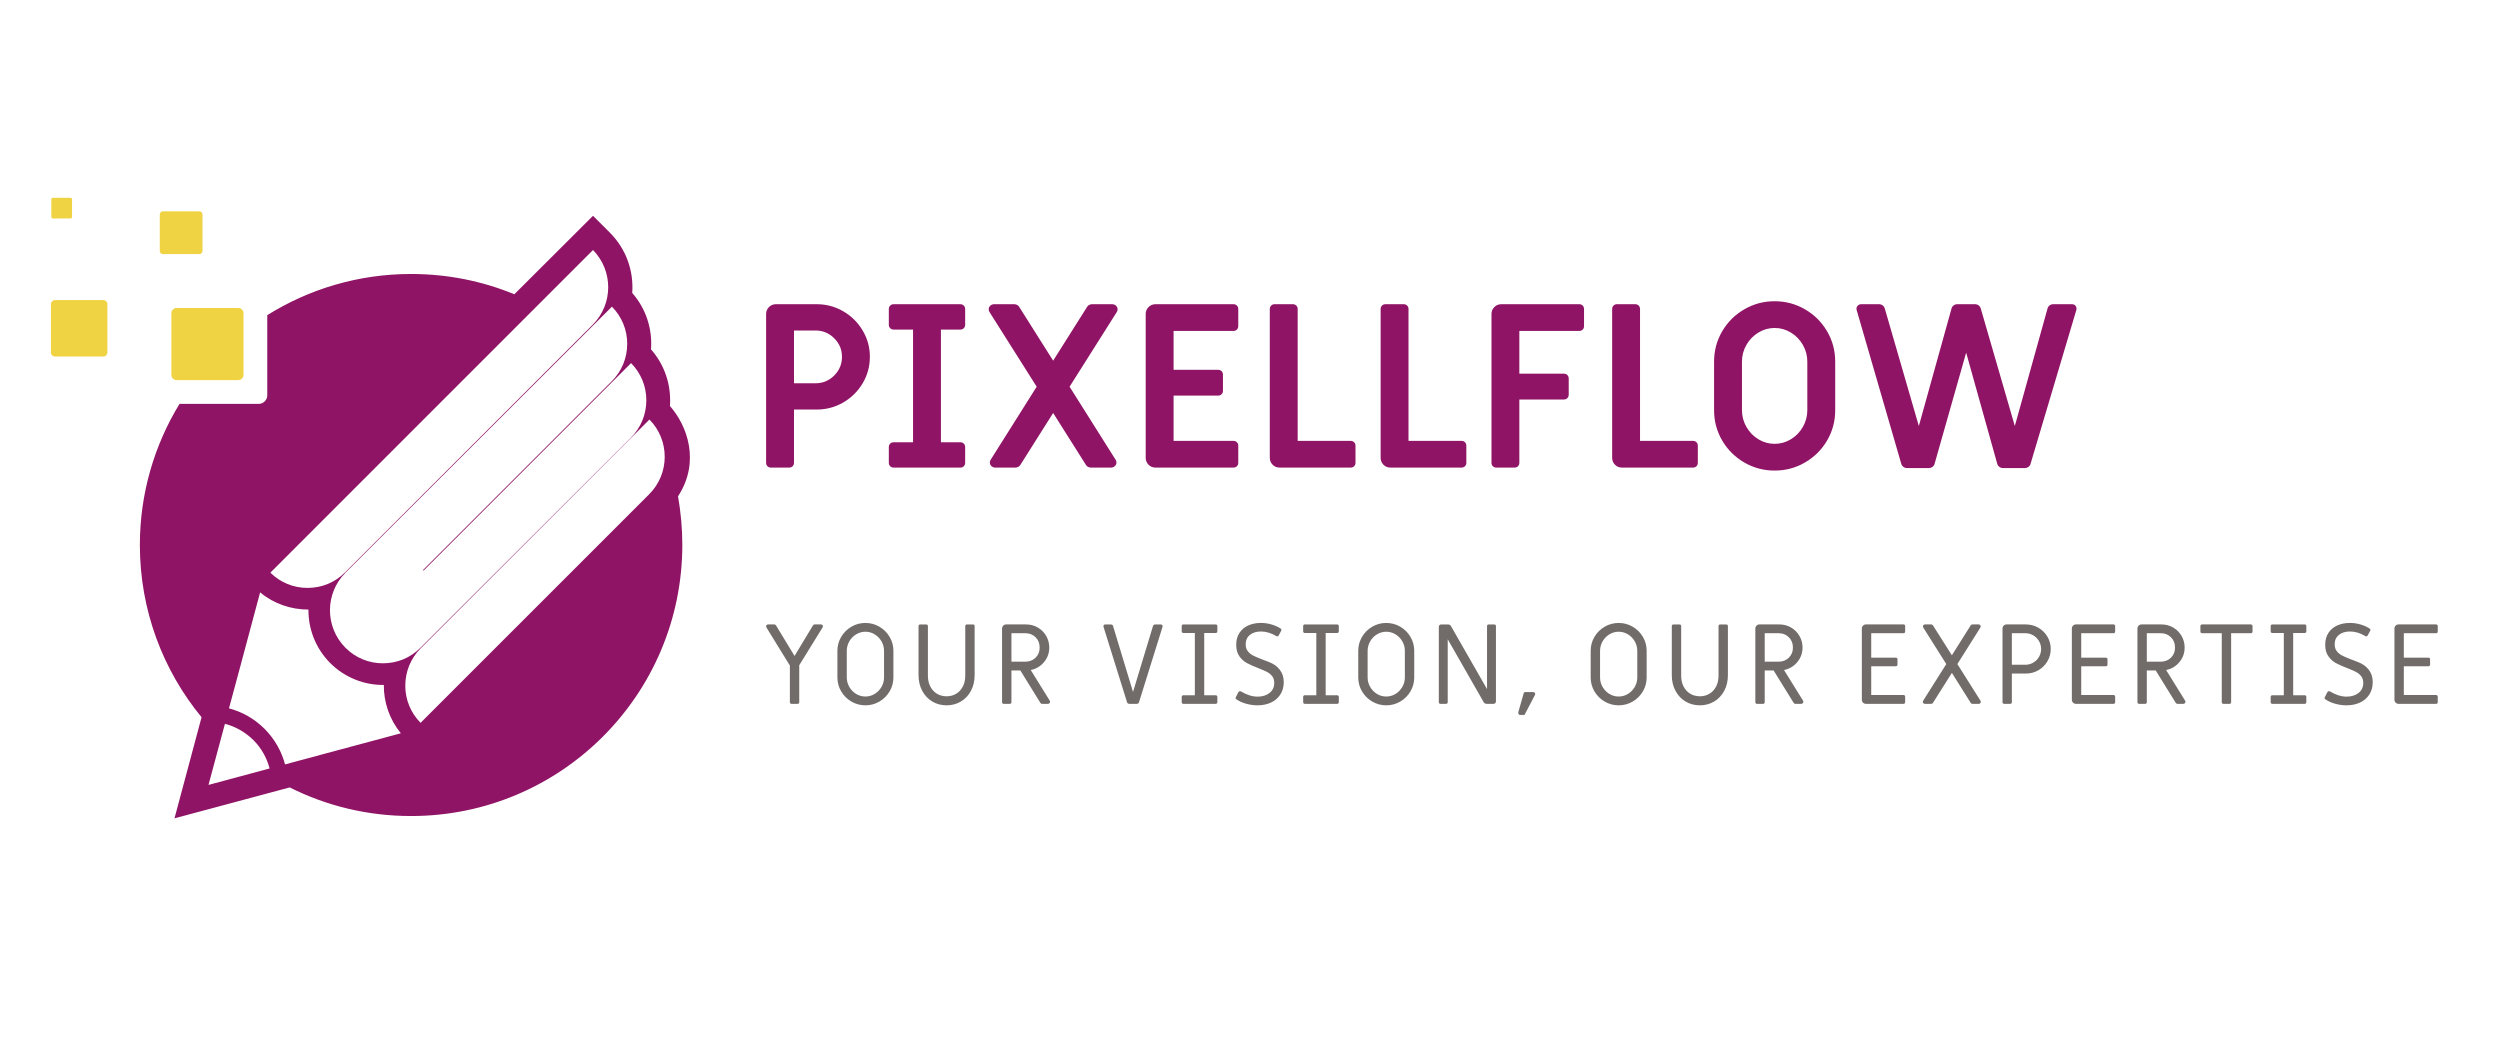 <?xml version="1.0" encoding="UTF-8"?>
<!DOCTYPE svg PUBLIC "-//W3C//DTD SVG 1.1//EN" "http://www.w3.org/Graphics/SVG/1.1/DTD/svg11.dtd">
<!-- Creator: CorelDRAW 2020 (64-Bit) -->
<svg xmlns="http://www.w3.org/2000/svg" xml:space="preserve" width="1250px" height="529px" version="1.1" style="shape-rendering:geometricPrecision; text-rendering:geometricPrecision; image-rendering:optimizeQuality; fill-rule:evenodd; clip-rule:evenodd"
viewBox="0 0 975.94 413.15"
 xmlns:xlink="http://www.w3.org/1999/xlink"
 xmlns:xodm="http://www.corel.com/coreldraw/odm/2003">
 <defs>
  <style type="text/css">
   <![CDATA[
    .fil0 {fill:none}
    .fil3 {fill:#716C69;fill-rule:nonzero}
    .fil2 {fill:#901466;fill-rule:nonzero}
    .fil1 {fill:#F0D343;fill-rule:nonzero}
   ]]>
  </style>
 </defs>
 <g id="Layer_x0020_1">
  <rect class="fil0" width="975.94" height="413.15"/>
  <g id="PIXELLFLOW_x0020_Logo_x0020_-_x0020_Original_x0020__x0028_1_x0029_.svg">
   <path class="fil1" d="M41.78 137.64c0,0.83 -0.68,1.58 -1.58,1.58l-18.88 0c-0.9,0 -1.58,-0.68 -1.58,-1.58l0 -18.88c0,-0.83 0.68,-1.58 1.58,-1.58l18.88 0c0.83,0 1.58,0.68 1.58,1.58l0 18.88z"/>
   <path class="fil1" d="M78.92 98.01c0,0.67 -0.53,1.2 -1.21,1.2l-14.26 0c-0.68,0 -1.21,-0.53 -1.21,-1.2l0 -14.27c0,-0.68 0.53,-1.21 1.21,-1.21l14.26 0c0.68,0 1.21,0.53 1.21,1.21l0 14.27z"/>
   <path class="fil1" d="M27.97 84.72c0,0.3 -0.23,0.6 -0.61,0.6l-6.87 0c-0.3,0 -0.6,-0.22 -0.6,-0.6l0 -6.87c0,-0.3 0.23,-0.6 0.6,-0.6l6.87 0c0.31,0 0.61,0.22 0.61,0.6l0 6.87z"/>
   <path class="fil2" d="M261.45 158.55c0.08,-0.76 0.08,-1.51 0.08,-2.27 0,-7.4 -2.64,-14.34 -7.47,-19.85 0.6,-7.85 -1.89,-15.85 -7.33,-22.04 0.61,-8.46 -2.26,-17.06 -8.75,-23.56l-6.57 -6.56 -30.72 30.64c-12.46,-5.13 -26.05,-7.92 -40.32,-7.92 -20.6,0 -39.85,5.89 -56.16,16.08l0 31.33c0,1.81 -1.51,3.32 -3.32,3.32l-30.95 0c-9.81,16.08 -15.48,34.95 -15.48,55.1 0,25.52 9.06,49 24.09,67.26l-10.57 39.48 44.99 -12.07c14.27,7.17 30.34,11.17 47.4,11.17 58.51,0 105.92,-47.41 105.92,-105.91 0,-6.49 -0.61,-12.76 -1.67,-18.95 8.76,-13.44 3.63,-27.55 -3.17,-35.25zm-22.64 -38.8c3.85,3.92 5.96,9.05 5.96,14.49 0,5.51 -2.11,10.72 -6.04,14.64l-73.6 73.61c0,0.15 0,0.3 0,0.45l81.15 -81.15c3.85,3.92 5.96,9.06 5.96,14.49 0,5.51 -2.11,10.72 -6.04,14.65l-82.2 82.05c-3.93,3.93 -9.06,6.04 -14.65,6.04 -5.43,0 -10.64,-2.11 -14.49,-5.96l-0.23 -0.23c-7.92,-8.07 -7.92,-21.06 0.08,-29.14l104.1 -103.94zm-7.4 -22.12c7.93,8.08 7.93,21.06 -0.08,29.14l-96.77 96.77c-3.93,3.93 -9.06,6.04 -14.65,6.04 -5.43,0 -10.64,-2.11 -14.49,-5.96l125.99 -125.99zm-150.15 208.88l6.42 -23.86c4.08,1.06 7.85,3.17 11.1,6.34 3.17,3.17 5.28,7.02 6.34,11.1l-23.86 6.42zm46.43 -12.46l-16.53 4.45c-1.36,-5.05 -4,-9.89 -8.01,-13.89 -4,-4 -8.75,-6.64 -13.89,-8l4.46 -16.53 7.7 -28.76c5.43,4.53 12.15,6.72 18.87,6.72 -0.07,7.55 2.79,15.17 8.53,20.91l0 0c5.74,5.73 13.36,8.6 20.91,8.53 -0.07,6.72 2.19,13.43 6.64,18.87l-28.68 7.7zm125.69 -101.08l-89.31 89.3c-3.85,-3.92 -5.96,-9.06 -5.96,-14.49 0,-5.51 2.11,-10.72 6.04,-14.65l89.3 -89.3c8,8.08 7.93,21.14 -0.07,29.14z"/>
   <path class="fil1" d="M94.93 146.39c0,1.14 -0.91,2.04 -2.04,2.04l-24.08 0c-1.14,0 -2.04,-0.9 -2.04,-2.04l0 -24.08c0,-1.13 0.9,-2.04 2.04,-2.04l24.08 0c1.13,0 2.04,0.91 2.04,2.04l0 24.08z"/>
   <path id="text" class="fil2" d="M299.54 182.07c-0.35,-0.36 -0.53,-0.81 -0.53,-1.34l0 -58.1c0,-1.07 0.37,-1.98 1.11,-2.72 0.75,-0.75 1.66,-1.12 2.73,-1.12l15.88 0c3.75,0 7.22,0.92 10.4,2.77 3.18,1.84 5.71,4.34 7.58,7.5 1.88,3.15 2.82,6.57 2.82,10.26 0,3.75 -0.94,7.2 -2.82,10.35 -1.87,3.15 -4.4,5.65 -7.58,7.5 -3.18,1.84 -6.65,2.76 -10.4,2.76l-8.83 0 0 20.8c0,0.53 -0.18,0.98 -0.54,1.34 -0.36,0.35 -0.8,0.53 -1.34,0.53l-7.14 0c-0.53,0 -0.98,-0.18 -1.34,-0.53zm18.75 -32.4c2.85,0 5.29,-1.01 7.31,-3.03 2.03,-2.03 3.04,-4.47 3.04,-7.32 0,-2.8 -1.01,-5.21 -3.04,-7.23 -2.02,-2.02 -4.46,-3.03 -7.31,-3.03l-8.39 0 0 20.61 8.39 0zm29.18 32.4c-0.36,-0.36 -0.54,-0.81 -0.54,-1.34l0 -6.16c0,-0.54 0.18,-0.98 0.54,-1.34 0.35,-0.36 0.8,-0.53 1.34,-0.53l7.58 0 0 -44 -7.58 0c-0.54,0 -0.99,-0.18 -1.34,-0.54 -0.36,-0.35 -0.54,-0.8 -0.54,-1.34l0 -6.15c0,-0.54 0.18,-0.99 0.54,-1.34 0.35,-0.36 0.8,-0.54 1.34,-0.54l26.05 0c0.54,0 0.99,0.18 1.34,0.54 0.36,0.35 0.54,0.8 0.54,1.34l0 6.15c0,0.54 -0.18,0.99 -0.54,1.34 -0.35,0.36 -0.8,0.54 -1.34,0.54l-7.58 0 0 44 7.58 0c0.54,0 0.99,0.17 1.34,0.53 0.36,0.36 0.54,0.8 0.54,1.34l0 6.16c0,0.53 -0.18,0.98 -0.54,1.34 -0.35,0.35 -0.8,0.53 -1.34,0.53l-26.05 0c-0.54,0 -0.99,-0.18 -1.34,-0.53zm39.53 -0.05c-0.41,-0.39 -0.62,-0.85 -0.62,-1.38 0,-0.48 0.12,-0.86 0.35,-1.16l17.94 -28.47 -18.38 -29.09c-0.24,-0.3 -0.36,-0.69 -0.36,-1.16 0,-0.54 0.21,-1 0.63,-1.39 0.41,-0.38 0.92,-0.58 1.51,-0.58l7.86 0c0.35,0 0.71,0.09 1.07,0.27 0.36,0.18 0.62,0.42 0.8,0.71l13.3 21.07 13.3 -21.07c0.17,-0.29 0.44,-0.53 0.8,-0.71 0.36,-0.18 0.71,-0.27 1.07,-0.27l7.85 0c0.6,0 1.1,0.2 1.52,0.58 0.42,0.39 0.63,0.85 0.63,1.39 0,0.47 -0.12,0.86 -0.36,1.16l-18.39 29.09 17.94 28.47c0.24,0.3 0.36,0.68 0.36,1.16 0,0.53 -0.21,0.99 -0.63,1.38 -0.41,0.39 -0.92,0.58 -1.51,0.58l-7.86 0c-0.35,0 -0.71,-0.09 -1.07,-0.27 -0.35,-0.17 -0.62,-0.41 -0.8,-0.71l-12.85 -20.35 -12.85 20.35c-0.18,0.3 -0.45,0.54 -0.81,0.71 -0.35,0.18 -0.71,0.27 -1.07,0.27l-7.85 0c-0.6,0 -1.1,-0.19 -1.52,-0.58zm61.36 -0.53c-0.75,-0.75 -1.12,-1.66 -1.12,-2.73l0 -56.13c0,-1.07 0.37,-1.98 1.12,-2.72 0.74,-0.75 1.65,-1.12 2.72,-1.12l30.43 0c0.54,0 0.98,0.18 1.34,0.54 0.36,0.35 0.54,0.8 0.54,1.34l0 6.69c0,0.54 -0.18,0.98 -0.54,1.34 -0.36,0.36 -0.8,0.53 -1.34,0.53l-23.38 0 0 15.18 17.4 0c0.54,0 0.98,0.17 1.34,0.53 0.36,0.36 0.54,0.8 0.54,1.34l0 6.34c0,0.53 -0.18,0.98 -0.54,1.33 -0.36,0.36 -0.8,0.54 -1.34,0.54l-17.4 0 0 17.67 23.38 0c0.54,0 0.98,0.18 1.34,0.54 0.36,0.35 0.54,0.8 0.54,1.33l0 6.7c0,0.53 -0.18,0.98 -0.54,1.34 -0.36,0.35 -0.8,0.53 -1.34,0.53l-30.43 0c-1.07,0 -1.98,-0.37 -2.72,-1.11zm48.46 0c-0.75,-0.75 -1.12,-1.66 -1.12,-2.73l0 -58.09c0,-0.54 0.18,-0.99 0.54,-1.34 0.35,-0.36 0.8,-0.54 1.34,-0.54l7.13 0c0.54,0 0.99,0.18 1.34,0.54 0.36,0.35 0.54,0.8 0.54,1.34l0 51.49 20.7 0c0.54,0 0.98,0.18 1.34,0.54 0.36,0.35 0.54,0.8 0.54,1.33l0 6.7c0,0.53 -0.18,0.98 -0.54,1.34 -0.36,0.35 -0.8,0.53 -1.34,0.53l-27.75 0c-1.07,0 -1.98,-0.37 -2.72,-1.11zm43.28 0c-0.74,-0.75 -1.12,-1.66 -1.12,-2.73l0 -58.09c0,-0.54 0.18,-0.99 0.54,-1.34 0.36,-0.36 0.8,-0.54 1.34,-0.54l7.14 0c0.53,0 0.98,0.18 1.34,0.54 0.35,0.35 0.53,0.8 0.53,1.34l0 51.49 20.71 0c0.53,0 0.98,0.18 1.33,0.54 0.36,0.35 0.54,0.8 0.54,1.33l0 6.7c0,0.53 -0.18,0.98 -0.54,1.34 -0.35,0.35 -0.8,0.53 -1.33,0.53l-27.76 0c-1.07,0 -1.98,-0.37 -2.72,-1.11zm42.7 0.58c-0.35,-0.36 -0.53,-0.81 -0.53,-1.34l0 -58.1c0,-1.07 0.37,-1.98 1.11,-2.72 0.75,-0.75 1.65,-1.12 2.72,-1.12l30.44 0c0.53,0 0.98,0.18 1.34,0.54 0.35,0.35 0.53,0.8 0.53,1.34l0 6.69c0,0.54 -0.18,0.98 -0.53,1.34 -0.36,0.36 -0.81,0.53 -1.34,0.53l-23.39 0 0 16.69 17.41 0c0.53,0 0.98,0.18 1.34,0.54 0.35,0.36 0.53,0.8 0.53,1.34l0 6.33c0,0.54 -0.18,0.98 -0.53,1.34 -0.36,0.36 -0.81,0.54 -1.34,0.54l-17.41 0 0 24.72c0,0.53 -0.17,0.98 -0.53,1.34 -0.36,0.35 -0.8,0.53 -1.34,0.53l-7.14 0c-0.53,0 -0.98,-0.18 -1.34,-0.53zm47.7 -0.58c-0.74,-0.75 -1.11,-1.66 -1.11,-2.73l0 -58.09c0,-0.54 0.18,-0.99 0.53,-1.34 0.36,-0.36 0.81,-0.54 1.34,-0.54l7.14 0c0.54,0 0.98,0.18 1.34,0.54 0.36,0.35 0.54,0.8 0.54,1.34l0 51.49 20.7 0c0.54,0 0.98,0.18 1.34,0.54 0.36,0.35 0.53,0.8 0.53,1.33l0 6.7c0,0.53 -0.17,0.98 -0.53,1.34 -0.36,0.35 -0.8,0.53 -1.34,0.53l-27.76 0c-1.07,0 -1.97,-0.37 -2.72,-1.11zm50.47 -0.9c-3.63,-2.11 -6.5,-4.96 -8.61,-8.56 -2.11,-3.6 -3.17,-7.54 -3.17,-11.83l0 -19.01c0,-4.28 1.06,-8.22 3.17,-11.82 2.11,-3.6 4.98,-6.46 8.61,-8.57 3.63,-2.11 7.59,-3.17 11.87,-3.17 4.28,0 8.24,1.06 11.87,3.17 3.63,2.11 6.5,4.97 8.61,8.57 2.11,3.6 3.17,7.54 3.17,11.82l0 19.01c0,4.29 -1.06,8.23 -3.17,11.83 -2.11,3.6 -4.98,6.45 -8.61,8.56 -3.63,2.12 -7.59,3.17 -11.87,3.17 -4.28,0 -8.24,-1.05 -11.87,-3.17zm18.21 -9.05c1.96,-1.19 3.52,-2.8 4.68,-4.82 1.16,-2.03 1.74,-4.2 1.74,-6.52l0 -19.01c0,-2.32 -0.58,-4.49 -1.74,-6.51 -1.16,-2.03 -2.72,-3.63 -4.68,-4.82 -1.97,-1.19 -4.08,-1.79 -6.34,-1.79 -2.26,0 -4.37,0.6 -6.34,1.79 -1.96,1.19 -3.52,2.79 -4.68,4.82 -1.16,2.02 -1.74,4.19 -1.74,6.51l0 19.01c0,2.32 0.58,4.49 1.74,6.52 1.16,2.02 2.72,3.63 4.68,4.82 1.97,1.19 4.08,1.78 6.34,1.78 2.26,0 4.37,-0.59 6.34,-1.78zm43.9 10.75c-0.41,-0.33 -0.68,-0.73 -0.8,-1.21l-17.4 -59.97c-0.06,-0.12 -0.09,-0.29 -0.09,-0.53 0,-0.48 0.18,-0.9 0.53,-1.25 0.36,-0.36 0.81,-0.54 1.34,-0.54l6.96 0c0.54,0 1.02,0.17 1.43,0.49 0.42,0.33 0.69,0.73 0.81,1.21l13.29 45.87 12.76 -45.87c0.12,-0.48 0.39,-0.88 0.81,-1.21 0.41,-0.32 0.89,-0.49 1.43,-0.49l6.96 0c0.53,0 1.01,0.17 1.42,0.49 0.42,0.33 0.69,0.73 0.81,1.21l13.29 45.87 12.77 -45.87c0.12,-0.48 0.38,-0.88 0.8,-1.21 0.42,-0.32 0.89,-0.49 1.43,-0.49l7.31 0c0.66,0 1.15,0.24 1.48,0.72 0.32,0.47 0.4,1.01 0.22,1.6l-17.85 59.97c-0.12,0.54 -0.4,0.96 -0.85,1.25 -0.44,0.3 -0.93,0.45 -1.47,0.45l-8.48 0c-0.53,0 -1.01,-0.16 -1.42,-0.49 -0.42,-0.33 -0.69,-0.73 -0.81,-1.21l-12.13 -43.37 -12.32 43.37c-0.12,0.54 -0.4,0.96 -0.85,1.25 -0.44,0.3 -0.93,0.45 -1.47,0.45l-8.48 0c-0.53,0 -1.01,-0.16 -1.43,-0.49z"/>
   <path id="text_0" class="fil3" d="M308.47 274.67c-0.12,-0.12 -0.18,-0.27 -0.18,-0.45l0 -14.32 -9.15 -14.86c-0.09,-0.18 -0.13,-0.32 -0.13,-0.44 0,-0.24 0.07,-0.43 0.22,-0.56 0.15,-0.14 0.34,-0.2 0.58,-0.2l2.41 0c0.27,0 0.49,0.13 0.67,0.4l7.23 11.91 7.18 -11.91c0.18,-0.27 0.4,-0.4 0.67,-0.4l2.41 0c0.24,0 0.43,0.06 0.58,0.2 0.15,0.13 0.23,0.32 0.23,0.56 0,0.12 -0.05,0.26 -0.14,0.44l-9.1 14.73 0 14.45c0,0.18 -0.06,0.33 -0.18,0.45 -0.12,0.12 -0.27,0.18 -0.45,0.18l-2.41 0c-0.17,0 -0.32,-0.06 -0.44,-0.18zm23.85 -0.71c-1.68,-0.98 -3.01,-2.31 -3.99,-3.97 -0.99,-1.67 -1.48,-3.48 -1.48,-5.45l0 -10.4c0,-1.96 0.49,-3.77 1.48,-5.44 0.98,-1.67 2.31,-2.99 3.99,-3.97 1.68,-0.98 3.5,-1.47 5.47,-1.47 1.96,0 3.78,0.49 5.46,1.47 1.68,0.98 3.01,2.3 3.99,3.97 0.99,1.67 1.48,3.48 1.48,5.44l0 10.4c0,1.97 -0.49,3.78 -1.48,5.45 -0.98,1.66 -2.31,2.99 -3.99,3.97 -1.68,0.98 -3.5,1.47 -5.46,1.47 -1.97,0 -3.79,-0.49 -5.47,-1.47zm9.1 -2.99c1.12,-0.69 2,-1.6 2.66,-2.75 0.65,-1.14 0.98,-2.37 0.98,-3.68l0 -10.4c0,-1.3 -0.33,-2.53 -0.98,-3.68 -0.66,-1.14 -1.54,-2.06 -2.66,-2.74 -1.11,-0.69 -2.33,-1.03 -3.63,-1.03 -1.31,0 -2.53,0.34 -3.64,1.03 -1.12,0.68 -2,1.6 -2.66,2.74 -0.65,1.15 -0.98,2.38 -0.98,3.68l0 10.4c0,1.31 0.33,2.54 0.98,3.68 0.66,1.15 1.54,2.06 2.66,2.75 1.11,0.68 2.33,1.02 3.64,1.02 1.3,0 2.52,-0.34 3.63,-1.02zm22.51 2.99c-1.66,-0.98 -2.98,-2.38 -3.95,-4.17 -0.96,-1.8 -1.45,-3.85 -1.45,-6.14l0 -19.19c0,-0.18 0.06,-0.33 0.18,-0.44 0.12,-0.12 0.27,-0.18 0.45,-0.18l2.41 0c0.18,0 0.32,0.06 0.44,0.18 0.12,0.11 0.18,0.26 0.18,0.44l0 19.41c0,1.61 0.32,3.02 0.96,4.24 0.64,1.22 1.51,2.16 2.61,2.81 1.1,0.66 2.35,0.98 3.75,0.98 1.37,0 2.6,-0.32 3.7,-0.98 1.11,-0.65 1.97,-1.59 2.61,-2.81 0.64,-1.22 0.96,-2.63 0.96,-4.24l0 -19.41c0,-0.18 0.06,-0.33 0.18,-0.44 0.12,-0.12 0.27,-0.18 0.45,-0.18l2.41 0c0.18,0 0.33,0.06 0.44,0.18 0.12,0.11 0.18,0.26 0.18,0.44l0 19.19c0,2.29 -0.48,4.34 -1.45,6.14 -0.96,1.79 -2.28,3.19 -3.95,4.17 -1.66,0.98 -3.51,1.47 -5.53,1.47 -2.05,0 -3.91,-0.49 -5.58,-1.47zm27.4 0.71c-0.12,-0.12 -0.18,-0.27 -0.18,-0.45l0 -28.78c0,-0.44 0.16,-0.82 0.47,-1.13 0.31,-0.32 0.69,-0.47 1.14,-0.47l7.76 0c1.67,0 3.19,0.4 4.58,1.2 1.38,0.81 2.47,1.9 3.28,3.28 0.8,1.39 1.2,2.89 1.2,4.53 0,2.17 -0.68,4.08 -2.05,5.71 -1.37,1.64 -3.09,2.66 -5.18,3.08l7.41 11.96c0.09,0.12 0.13,0.27 0.13,0.45 0,0.23 -0.08,0.43 -0.24,0.58 -0.17,0.14 -0.37,0.22 -0.6,0.22l-2.28 0c-0.3,0 -0.52,-0.13 -0.67,-0.4l-7.81 -12.63 -3.48 0 0 12.4c0,0.18 -0.06,0.33 -0.18,0.45 -0.12,0.12 -0.26,0.18 -0.44,0.18l-2.41 0c-0.18,0 -0.33,-0.06 -0.45,-0.18zm8.93 -16.29c1.6,0 2.93,-0.52 3.99,-1.56 1.06,-1.04 1.58,-2.35 1.58,-3.92 0,-1.64 -0.52,-2.99 -1.58,-4.04 -1.06,-1.06 -2.39,-1.59 -3.99,-1.59l-5.45 0 0 11.11 5.45 0zm40.04 16.31c-0.16,-0.1 -0.27,-0.24 -0.33,-0.42l-9.19 -29.45c-0.03,-0.06 -0.05,-0.16 -0.05,-0.31 0,-0.18 0.07,-0.34 0.2,-0.47 0.14,-0.14 0.31,-0.2 0.52,-0.2l2.18 0c0.18,0 0.36,0.05 0.54,0.15 0.18,0.11 0.28,0.25 0.31,0.43l7.81 25.79 7.81 -25.79c0.06,-0.18 0.17,-0.32 0.33,-0.43 0.17,-0.1 0.34,-0.15 0.52,-0.15l2.18 0c0.27,0 0.47,0.09 0.6,0.29 0.14,0.19 0.16,0.42 0.07,0.69l-9.19 29.45c-0.03,0.18 -0.13,0.32 -0.31,0.42 -0.18,0.11 -0.36,0.16 -0.54,0.16l-2.94 0c-0.18,0 -0.35,-0.05 -0.52,-0.16zm21.18 -0.02c-0.12,-0.12 -0.18,-0.27 -0.18,-0.45l0 -2.09c0,-0.18 0.06,-0.33 0.18,-0.45 0.12,-0.12 0.26,-0.18 0.44,-0.18l4.51 0 0 -24.32 -4.51 0c-0.18,0 -0.32,-0.06 -0.44,-0.17 -0.12,-0.12 -0.18,-0.27 -0.18,-0.45l0 -2.1c0,-0.18 0.06,-0.33 0.18,-0.44 0.12,-0.12 0.26,-0.18 0.44,-0.18l12.68 0c0.17,0 0.32,0.06 0.44,0.18 0.12,0.11 0.18,0.26 0.18,0.44l0 2.1c0,0.18 -0.06,0.33 -0.18,0.45 -0.12,0.11 -0.27,0.17 -0.44,0.17l-4.51 0 0 24.32 4.51 0c0.17,0 0.32,0.06 0.44,0.18 0.12,0.12 0.18,0.27 0.18,0.45l0 2.09c0,0.18 -0.06,0.33 -0.18,0.45 -0.12,0.12 -0.27,0.18 -0.44,0.18l-12.68 0c-0.18,0 -0.32,-0.06 -0.44,-0.18zm24.96 0.13c-1.47,-0.41 -2.74,-0.99 -3.81,-1.74 -0.12,-0.05 -0.2,-0.16 -0.25,-0.31 -0.04,-0.15 -0.04,-0.3 0.02,-0.44l1.03 -2.01c0.15,-0.27 0.36,-0.4 0.62,-0.4 0.15,0 0.27,0.03 0.36,0.09 2.29,1.36 4.46,2.05 6.52,2.05 1.9,0 3.46,-0.49 4.68,-1.45 1.22,-0.97 1.83,-2.27 1.83,-3.91 0,-1.07 -0.27,-1.94 -0.8,-2.63 -0.54,-0.68 -1.21,-1.23 -2.01,-1.65 -0.8,-0.42 -1.92,-0.91 -3.35,-1.47 -1.87,-0.72 -3.37,-1.38 -4.5,-1.99 -1.13,-0.61 -2.12,-1.49 -2.95,-2.65 -0.83,-1.16 -1.25,-2.67 -1.25,-4.51 0,-1.84 0.44,-3.41 1.32,-4.71 0.88,-1.29 2.04,-2.25 3.5,-2.88 1.46,-0.62 3.07,-0.93 4.82,-0.93 1.43,0 2.82,0.2 4.17,0.6 1.36,0.4 2.55,0.94 3.6,1.63 0.11,0.06 0.2,0.17 0.24,0.33 0.04,0.17 0.02,0.32 -0.07,0.47l-0.98 1.83c-0.09,0.18 -0.22,0.3 -0.4,0.36 -0.18,0.06 -0.36,0.03 -0.54,-0.09 -1.99,-1.19 -3.98,-1.79 -5.97,-1.79 -1.82,0 -3.27,0.45 -4.35,1.34 -1.09,0.89 -1.63,2.11 -1.63,3.66 0,1.07 0.26,1.96 0.8,2.66 0.53,0.7 1.2,1.25 1.99,1.67 0.78,0.42 1.91,0.91 3.36,1.47 0.27,0.12 1.28,0.51 3.02,1.16 1.74,0.66 3.12,1.65 4.15,2.99 1.02,1.34 1.54,2.95 1.54,4.82 0,1.85 -0.44,3.45 -1.32,4.82 -0.88,1.37 -2.09,2.42 -3.64,3.15 -1.55,0.73 -3.31,1.09 -5.31,1.09 -1.49,0 -2.96,-0.21 -4.44,-0.63zm22.47 -0.13c-0.12,-0.12 -0.18,-0.27 -0.18,-0.45l0 -2.09c0,-0.18 0.06,-0.33 0.18,-0.45 0.12,-0.12 0.27,-0.18 0.45,-0.18l4.5 0 0 -24.32 -4.5 0c-0.18,0 -0.33,-0.06 -0.45,-0.17 -0.12,-0.12 -0.18,-0.27 -0.18,-0.45l0 -2.1c0,-0.18 0.06,-0.33 0.18,-0.44 0.12,-0.12 0.27,-0.18 0.45,-0.18l12.67 0c0.18,0 0.32,0.06 0.44,0.18 0.12,0.11 0.18,0.26 0.18,0.44l0 2.1c0,0.18 -0.06,0.33 -0.18,0.45 -0.12,0.11 -0.26,0.17 -0.44,0.17l-4.51 0 0 24.32 4.51 0c0.18,0 0.32,0.06 0.44,0.18 0.12,0.12 0.18,0.27 0.18,0.45l0 2.09c0,0.18 -0.06,0.33 -0.18,0.45 -0.12,0.12 -0.26,0.18 -0.44,0.18l-12.67 0c-0.18,0 -0.33,-0.06 -0.45,-0.18zm26.79 -0.71c-1.68,-0.98 -3.01,-2.31 -3.99,-3.97 -0.98,-1.67 -1.47,-3.48 -1.47,-5.45l0 -10.4c0,-1.96 0.49,-3.77 1.47,-5.44 0.98,-1.67 2.31,-2.99 3.99,-3.97 1.69,-0.98 3.51,-1.47 5.47,-1.47 1.96,0 3.79,0.49 5.47,1.47 1.68,0.98 3.01,2.3 3.99,3.97 0.98,1.67 1.47,3.48 1.47,5.44l0 10.4c0,1.97 -0.49,3.78 -1.47,5.45 -0.98,1.66 -2.31,2.99 -3.99,3.97 -1.68,0.98 -3.51,1.47 -5.47,1.47 -1.96,0 -3.78,-0.49 -5.47,-1.47zm9.11 -2.99c1.11,-0.69 2,-1.6 2.65,-2.75 0.66,-1.14 0.98,-2.37 0.98,-3.68l0 -10.4c0,-1.3 -0.32,-2.53 -0.98,-3.68 -0.65,-1.14 -1.54,-2.06 -2.65,-2.74 -1.12,-0.69 -2.33,-1.03 -3.64,-1.03 -1.31,0 -2.52,0.34 -3.64,1.03 -1.11,0.68 -2,1.6 -2.65,2.74 -0.66,1.15 -0.98,2.38 -0.98,3.68l0 10.4c0,1.31 0.32,2.54 0.98,3.68 0.65,1.15 1.54,2.06 2.65,2.75 1.12,0.68 2.33,1.02 3.64,1.02 1.31,0 2.52,-0.34 3.64,-1.02zm17.07 3.7c-0.12,-0.12 -0.18,-0.27 -0.18,-0.45l0 -29.45c0,-0.26 0.09,-0.49 0.26,-0.66 0.18,-0.18 0.41,-0.27 0.67,-0.27l2.64 0c0.23,0 0.46,0.05 0.67,0.15 0.2,0.11 0.37,0.26 0.49,0.47l14.1 24.63 0 -24.63c0,-0.18 0.06,-0.33 0.18,-0.44 0.11,-0.12 0.26,-0.18 0.44,-0.18l2.23 0c0.18,0 0.33,0.06 0.45,0.18 0.12,0.11 0.18,0.26 0.18,0.44l0 29.45c0,0.27 -0.09,0.49 -0.27,0.67 -0.18,0.18 -0.4,0.27 -0.67,0.27l-2.68 0c-0.24,0 -0.46,-0.05 -0.67,-0.16 -0.21,-0.1 -0.37,-0.26 -0.49,-0.47l-14.05 -24.58 0 24.58c0,0.18 -0.06,0.33 -0.18,0.45 -0.12,0.12 -0.27,0.18 -0.45,0.18l-2.23 0c-0.18,0 -0.33,-0.06 -0.44,-0.18zm30.98 4.2c-0.13,-0.21 -0.17,-0.48 -0.11,-0.81l2.1 -7.36c0.12,-0.3 0.33,-0.45 0.63,-0.45l3.03 0c0.33,0 0.56,0.12 0.71,0.34 0.15,0.22 0.17,0.47 0.05,0.73l-4.11 7.86 -1.65 0c-0.3,0 -0.51,-0.11 -0.65,-0.31zm33.61 -4.91c-1.69,-0.98 -3.02,-2.31 -4,-3.97 -0.98,-1.67 -1.47,-3.48 -1.47,-5.45l0 -10.4c0,-1.96 0.49,-3.77 1.47,-5.44 0.98,-1.67 2.31,-2.99 4,-3.97 1.68,-0.98 3.5,-1.47 5.46,-1.47 1.96,0 3.79,0.49 5.47,1.47 1.68,0.98 3.01,2.3 3.99,3.97 0.98,1.67 1.47,3.48 1.47,5.44l0 10.4c0,1.97 -0.49,3.78 -1.47,5.45 -0.98,1.66 -2.31,2.99 -3.99,3.97 -1.68,0.98 -3.51,1.47 -5.47,1.47 -1.96,0 -3.78,-0.49 -5.46,-1.47zm9.1 -2.99c1.11,-0.69 2,-1.6 2.65,-2.75 0.66,-1.14 0.98,-2.37 0.98,-3.68l0 -10.4c0,-1.3 -0.32,-2.53 -0.98,-3.68 -0.65,-1.14 -1.54,-2.06 -2.65,-2.74 -1.12,-0.69 -2.33,-1.03 -3.64,-1.03 -1.31,0 -2.52,0.34 -3.64,1.03 -1.11,0.68 -2,1.6 -2.65,2.74 -0.65,1.15 -0.98,2.38 -0.98,3.68l0 10.4c0,1.31 0.33,2.54 0.98,3.68 0.65,1.15 1.54,2.06 2.65,2.75 1.12,0.68 2.33,1.02 3.64,1.02 1.31,0 2.52,-0.34 3.64,-1.02zm22.51 2.99c-1.67,-0.98 -2.98,-2.38 -3.95,-4.17 -0.97,-1.8 -1.45,-3.85 -1.45,-6.14l0 -19.19c0,-0.18 0.06,-0.33 0.18,-0.44 0.12,-0.12 0.27,-0.18 0.44,-0.18l2.41 0c0.18,0 0.33,0.06 0.45,0.18 0.12,0.11 0.18,0.26 0.18,0.44l0 19.41c0,1.61 0.32,3.02 0.96,4.24 0.64,1.22 1.51,2.16 2.61,2.81 1.1,0.66 2.35,0.98 3.75,0.98 1.37,0 2.6,-0.32 3.7,-0.98 1.1,-0.65 1.97,-1.59 2.61,-2.81 0.64,-1.22 0.96,-2.63 0.96,-4.24l0 -19.41c0,-0.18 0.06,-0.33 0.18,-0.44 0.12,-0.12 0.27,-0.18 0.44,-0.18l2.41 0c0.18,0 0.33,0.06 0.45,0.18 0.12,0.11 0.18,0.26 0.18,0.44l0 19.19c0,2.29 -0.48,4.34 -1.45,6.14 -0.97,1.79 -2.28,3.19 -3.95,4.17 -1.67,0.98 -3.51,1.47 -5.53,1.47 -2.06,0 -3.92,-0.49 -5.58,-1.47zm27.4 0.71c-0.12,-0.12 -0.18,-0.27 -0.18,-0.45l0 -28.78c0,-0.44 0.15,-0.82 0.47,-1.13 0.31,-0.32 0.69,-0.47 1.13,-0.47l7.77 0c1.66,0 3.19,0.4 4.57,1.2 1.39,0.81 2.48,1.9 3.28,3.28 0.81,1.39 1.21,2.89 1.21,4.53 0,2.17 -0.69,4.08 -2.06,5.71 -1.36,1.64 -3.09,2.66 -5.17,3.08l7.41 11.96c0.09,0.12 0.13,0.27 0.13,0.45 0,0.23 -0.08,0.43 -0.25,0.58 -0.16,0.14 -0.36,0.22 -0.6,0.22l-2.27 0c-0.3,0 -0.52,-0.13 -0.67,-0.4l-7.81 -12.63 -3.48 0 0 12.4c0,0.18 -0.06,0.33 -0.18,0.45 -0.12,0.12 -0.27,0.18 -0.45,0.18l-2.41 0c-0.18,0 -0.32,-0.06 -0.44,-0.18zm8.92 -16.29c1.61,0 2.94,-0.52 3.99,-1.56 1.06,-1.04 1.59,-2.35 1.59,-3.92 0,-1.64 -0.53,-2.99 -1.59,-4.04 -1.05,-1.06 -2.38,-1.59 -3.99,-1.59l-5.44 0 0 11.11 5.44 0zm32.95 16c-0.31,-0.31 -0.46,-0.69 -0.46,-1.14l0 -27.8c0,-0.44 0.15,-0.82 0.46,-1.13 0.32,-0.32 0.7,-0.47 1.14,-0.47l14.68 0c0.18,0 0.33,0.06 0.45,0.18 0.12,0.11 0.18,0.26 0.18,0.44l0 2.19c0,0.18 -0.06,0.33 -0.18,0.44 -0.12,0.12 -0.27,0.18 -0.45,0.18l-12.62 0 0 9.55 9.63 0c0.18,0 0.33,0.06 0.45,0.18 0.12,0.12 0.18,0.27 0.18,0.45l0 2.09c0,0.18 -0.06,0.33 -0.18,0.45 -0.12,0.12 -0.27,0.18 -0.45,0.18l-9.63 0 0 11.24 12.62 0c0.18,0 0.33,0.06 0.45,0.18 0.12,0.12 0.18,0.27 0.18,0.45l0 2.18c0,0.18 -0.06,0.33 -0.18,0.45 -0.12,0.12 -0.27,0.18 -0.45,0.18l-14.68 0c-0.44,0 -0.82,-0.16 -1.14,-0.47zm23.59 0.25c-0.15,-0.15 -0.23,-0.33 -0.23,-0.54 0,-0.15 0.05,-0.31 0.14,-0.49l9.01 -14.28 -8.97 -14.23c-0.09,-0.18 -0.13,-0.34 -0.13,-0.49 0,-0.21 0.07,-0.39 0.22,-0.54 0.15,-0.15 0.34,-0.22 0.58,-0.22l2.41 0c0.3,0 0.52,0.12 0.67,0.35l7.41 11.7 7.36 -11.7c0.15,-0.23 0.37,-0.35 0.67,-0.35l2.41 0c0.24,0 0.43,0.07 0.58,0.22 0.15,0.15 0.22,0.33 0.22,0.54 0,0.15 -0.04,0.31 -0.13,0.49l-8.97 14.23 9.01 14.28c0.09,0.18 0.14,0.34 0.14,0.49 0,0.21 -0.08,0.39 -0.23,0.54 -0.14,0.14 -0.34,0.22 -0.58,0.22l-2.45 0c-0.3,0 -0.52,-0.12 -0.67,-0.36l-7.36 -11.73 -7.41 11.73c-0.15,0.24 -0.37,0.36 -0.67,0.36l-2.45 0c-0.24,0 -0.43,-0.08 -0.58,-0.22zm31.05 0.04c-0.12,-0.12 -0.17,-0.27 -0.17,-0.45l0 -28.78c0,-0.44 0.15,-0.82 0.46,-1.13 0.32,-0.32 0.7,-0.47 1.14,-0.47l7.5 0c1.78,0 3.42,0.43 4.91,1.29 1.48,0.86 2.66,2.02 3.52,3.48 0.86,1.46 1.3,3.07 1.3,4.82 0,1.76 -0.44,3.36 -1.3,4.82 -0.86,1.46 -2.04,2.62 -3.52,3.48 -1.49,0.86 -3.13,1.29 -4.91,1.29l-5.45 0 0 11.2c0,0.18 -0.05,0.33 -0.17,0.45 -0.12,0.12 -0.27,0.18 -0.45,0.18l-2.41 0c-0.18,0 -0.33,-0.06 -0.45,-0.18zm8.7 -15.08c1.14,0 2.18,-0.28 3.13,-0.83 0.95,-0.55 1.7,-1.3 2.25,-2.25 0.55,-0.95 0.83,-1.98 0.83,-3.08 0,-1.1 -0.28,-2.13 -0.83,-3.08 -0.55,-0.95 -1.3,-1.7 -2.25,-2.25 -0.95,-0.55 -1.99,-0.83 -3.13,-0.83l-5.22 0 0 12.32 5.22 0zm18.68 14.79c-0.31,-0.31 -0.47,-0.69 -0.47,-1.14l0 -27.8c0,-0.44 0.16,-0.82 0.47,-1.13 0.31,-0.32 0.69,-0.47 1.14,-0.47l14.68 0c0.18,0 0.33,0.06 0.44,0.18 0.12,0.11 0.18,0.26 0.18,0.44l0 2.19c0,0.18 -0.06,0.33 -0.18,0.44 -0.11,0.12 -0.26,0.18 -0.44,0.18l-12.63 0 0 9.55 9.64 0c0.18,0 0.33,0.06 0.44,0.18 0.12,0.12 0.18,0.27 0.18,0.45l0 2.09c0,0.18 -0.06,0.33 -0.18,0.45 -0.11,0.12 -0.26,0.18 -0.44,0.18l-9.64 0 0 11.24 12.63 0c0.18,0 0.33,0.06 0.44,0.18 0.12,0.12 0.18,0.27 0.18,0.45l0 2.18c0,0.18 -0.06,0.33 -0.18,0.45 -0.11,0.12 -0.26,0.18 -0.44,0.18l-14.68 0c-0.45,0 -0.83,-0.16 -1.14,-0.47zm25.32 0.29c-0.12,-0.12 -0.18,-0.27 -0.18,-0.45l0 -28.78c0,-0.44 0.16,-0.82 0.47,-1.13 0.31,-0.32 0.69,-0.47 1.14,-0.47l7.76 0c1.67,0 3.19,0.4 4.58,1.2 1.38,0.81 2.47,1.9 3.28,3.28 0.8,1.39 1.2,2.89 1.2,4.53 0,2.17 -0.68,4.08 -2.05,5.71 -1.37,1.64 -3.09,2.66 -5.18,3.08l7.41 11.96c0.09,0.12 0.13,0.27 0.13,0.45 0,0.23 -0.08,0.43 -0.24,0.58 -0.16,0.14 -0.37,0.22 -0.6,0.22l-2.28 0c-0.3,0 -0.52,-0.13 -0.67,-0.4l-7.81 -12.63 -3.48 0 0 12.4c0,0.18 -0.06,0.33 -0.18,0.45 -0.12,0.12 -0.26,0.18 -0.44,0.18l-2.41 0c-0.18,0 -0.33,-0.06 -0.45,-0.18zm8.93 -16.29c1.6,0 2.93,-0.52 3.99,-1.56 1.06,-1.04 1.58,-2.35 1.58,-3.92 0,-1.64 -0.52,-2.99 -1.58,-4.04 -1.06,-1.06 -2.39,-1.59 -3.99,-1.59l-5.45 0 0 11.11 5.45 0zm24 16.29c-0.12,-0.12 -0.18,-0.27 -0.18,-0.45l0 -26.95 -7.72 0c-0.17,0 -0.32,-0.06 -0.44,-0.18 -0.12,-0.11 -0.18,-0.26 -0.18,-0.44l0 -2.19c0,-0.18 0.06,-0.33 0.18,-0.44 0.12,-0.12 0.27,-0.18 0.44,-0.18l19.1 0c0.18,0 0.33,0.06 0.45,0.18 0.12,0.11 0.18,0.26 0.18,0.44l0 2.19c0,0.18 -0.06,0.33 -0.18,0.44 -0.12,0.12 -0.27,0.18 -0.45,0.18l-7.72 0 0 26.95c0,0.18 -0.06,0.33 -0.18,0.45 -0.11,0.12 -0.26,0.18 -0.44,0.18l-2.41 0c-0.18,0 -0.33,-0.06 -0.45,-0.18zm19.1 0c-0.12,-0.12 -0.18,-0.27 -0.18,-0.45l0 -2.09c0,-0.18 0.06,-0.33 0.18,-0.45 0.12,-0.12 0.27,-0.18 0.45,-0.18l4.5 0 0 -24.32 -4.5 0c-0.18,0 -0.33,-0.06 -0.45,-0.17 -0.12,-0.12 -0.18,-0.27 -0.18,-0.45l0 -2.1c0,-0.18 0.06,-0.33 0.18,-0.44 0.12,-0.12 0.27,-0.18 0.45,-0.18l12.67 0c0.18,0 0.33,0.06 0.45,0.18 0.11,0.11 0.17,0.26 0.17,0.44l0 2.1c0,0.18 -0.06,0.33 -0.17,0.45 -0.12,0.11 -0.27,0.17 -0.45,0.17l-4.51 0 0 24.32 4.51 0c0.18,0 0.33,0.06 0.45,0.18 0.11,0.12 0.17,0.27 0.17,0.45l0 2.09c0,0.18 -0.06,0.33 -0.17,0.45 -0.12,0.12 -0.27,0.18 -0.45,0.18l-12.67 0c-0.18,0 -0.33,-0.06 -0.45,-0.18zm24.97 0.13c-1.48,-0.41 -2.75,-0.99 -3.82,-1.74 -0.12,-0.05 -0.2,-0.16 -0.24,-0.31 -0.05,-0.15 -0.04,-0.3 0.02,-0.44l1.02 -2.01c0.15,-0.27 0.36,-0.4 0.63,-0.4 0.15,0 0.27,0.03 0.36,0.09 2.29,1.36 4.46,2.05 6.51,2.05 1.9,0 3.47,-0.49 4.69,-1.45 1.22,-0.97 1.83,-2.27 1.83,-3.91 0,-1.07 -0.27,-1.94 -0.81,-2.63 -0.53,-0.68 -1.2,-1.23 -2.01,-1.65 -0.8,-0.42 -1.91,-0.91 -3.34,-1.47 -1.88,-0.72 -3.38,-1.38 -4.51,-1.99 -1.13,-0.61 -2.11,-1.49 -2.94,-2.65 -0.84,-1.16 -1.25,-2.67 -1.25,-4.51 0,-1.84 0.44,-3.41 1.31,-4.71 0.88,-1.29 2.05,-2.25 3.51,-2.88 1.45,-0.62 3.06,-0.93 4.82,-0.93 1.42,0 2.81,0.2 4.17,0.6 1.35,0.4 2.55,0.94 3.59,1.63 0.12,0.06 0.2,0.17 0.25,0.33 0.04,0.17 0.02,0.32 -0.07,0.47l-0.98 1.83c-0.09,0.18 -0.23,0.3 -0.41,0.36 -0.17,0.06 -0.35,0.03 -0.53,-0.09 -1.99,-1.19 -3.99,-1.79 -5.98,-1.79 -1.82,0 -3.26,0.45 -4.35,1.34 -1.09,0.89 -1.63,2.11 -1.63,3.66 0,1.07 0.27,1.96 0.8,2.66 0.54,0.7 1.2,1.25 1.99,1.67 0.79,0.42 1.91,0.91 3.37,1.47 0.27,0.12 1.27,0.51 3.01,1.16 1.74,0.66 3.12,1.65 4.15,2.99 1.03,1.34 1.54,2.95 1.54,4.82 0,1.85 -0.44,3.45 -1.32,4.82 -0.87,1.37 -2.09,2.42 -3.63,3.15 -1.55,0.73 -3.32,1.09 -5.31,1.09 -1.49,0 -2.97,-0.21 -4.44,-0.63zm23.65 -0.42c-0.32,-0.31 -0.47,-0.69 -0.47,-1.14l0 -27.8c0,-0.44 0.15,-0.82 0.47,-1.13 0.31,-0.32 0.69,-0.47 1.13,-0.47l14.68 0c0.18,0 0.33,0.06 0.45,0.18 0.12,0.11 0.18,0.26 0.18,0.44l0 2.19c0,0.18 -0.06,0.33 -0.18,0.44 -0.12,0.12 -0.27,0.18 -0.45,0.18l-12.62 0 0 9.55 9.63 0c0.18,0 0.33,0.06 0.45,0.18 0.12,0.12 0.18,0.27 0.18,0.45l0 2.09c0,0.18 -0.06,0.33 -0.18,0.45 -0.12,0.12 -0.27,0.18 -0.45,0.18l-9.63 0 0 11.24 12.62 0c0.18,0 0.33,0.06 0.45,0.18 0.12,0.12 0.18,0.27 0.18,0.45l0 2.18c0,0.18 -0.06,0.33 -0.18,0.45 -0.12,0.12 -0.27,0.18 -0.45,0.18l-14.68 0c-0.44,0 -0.82,-0.16 -1.13,-0.47z"/>
  </g>
 </g>
</svg>
